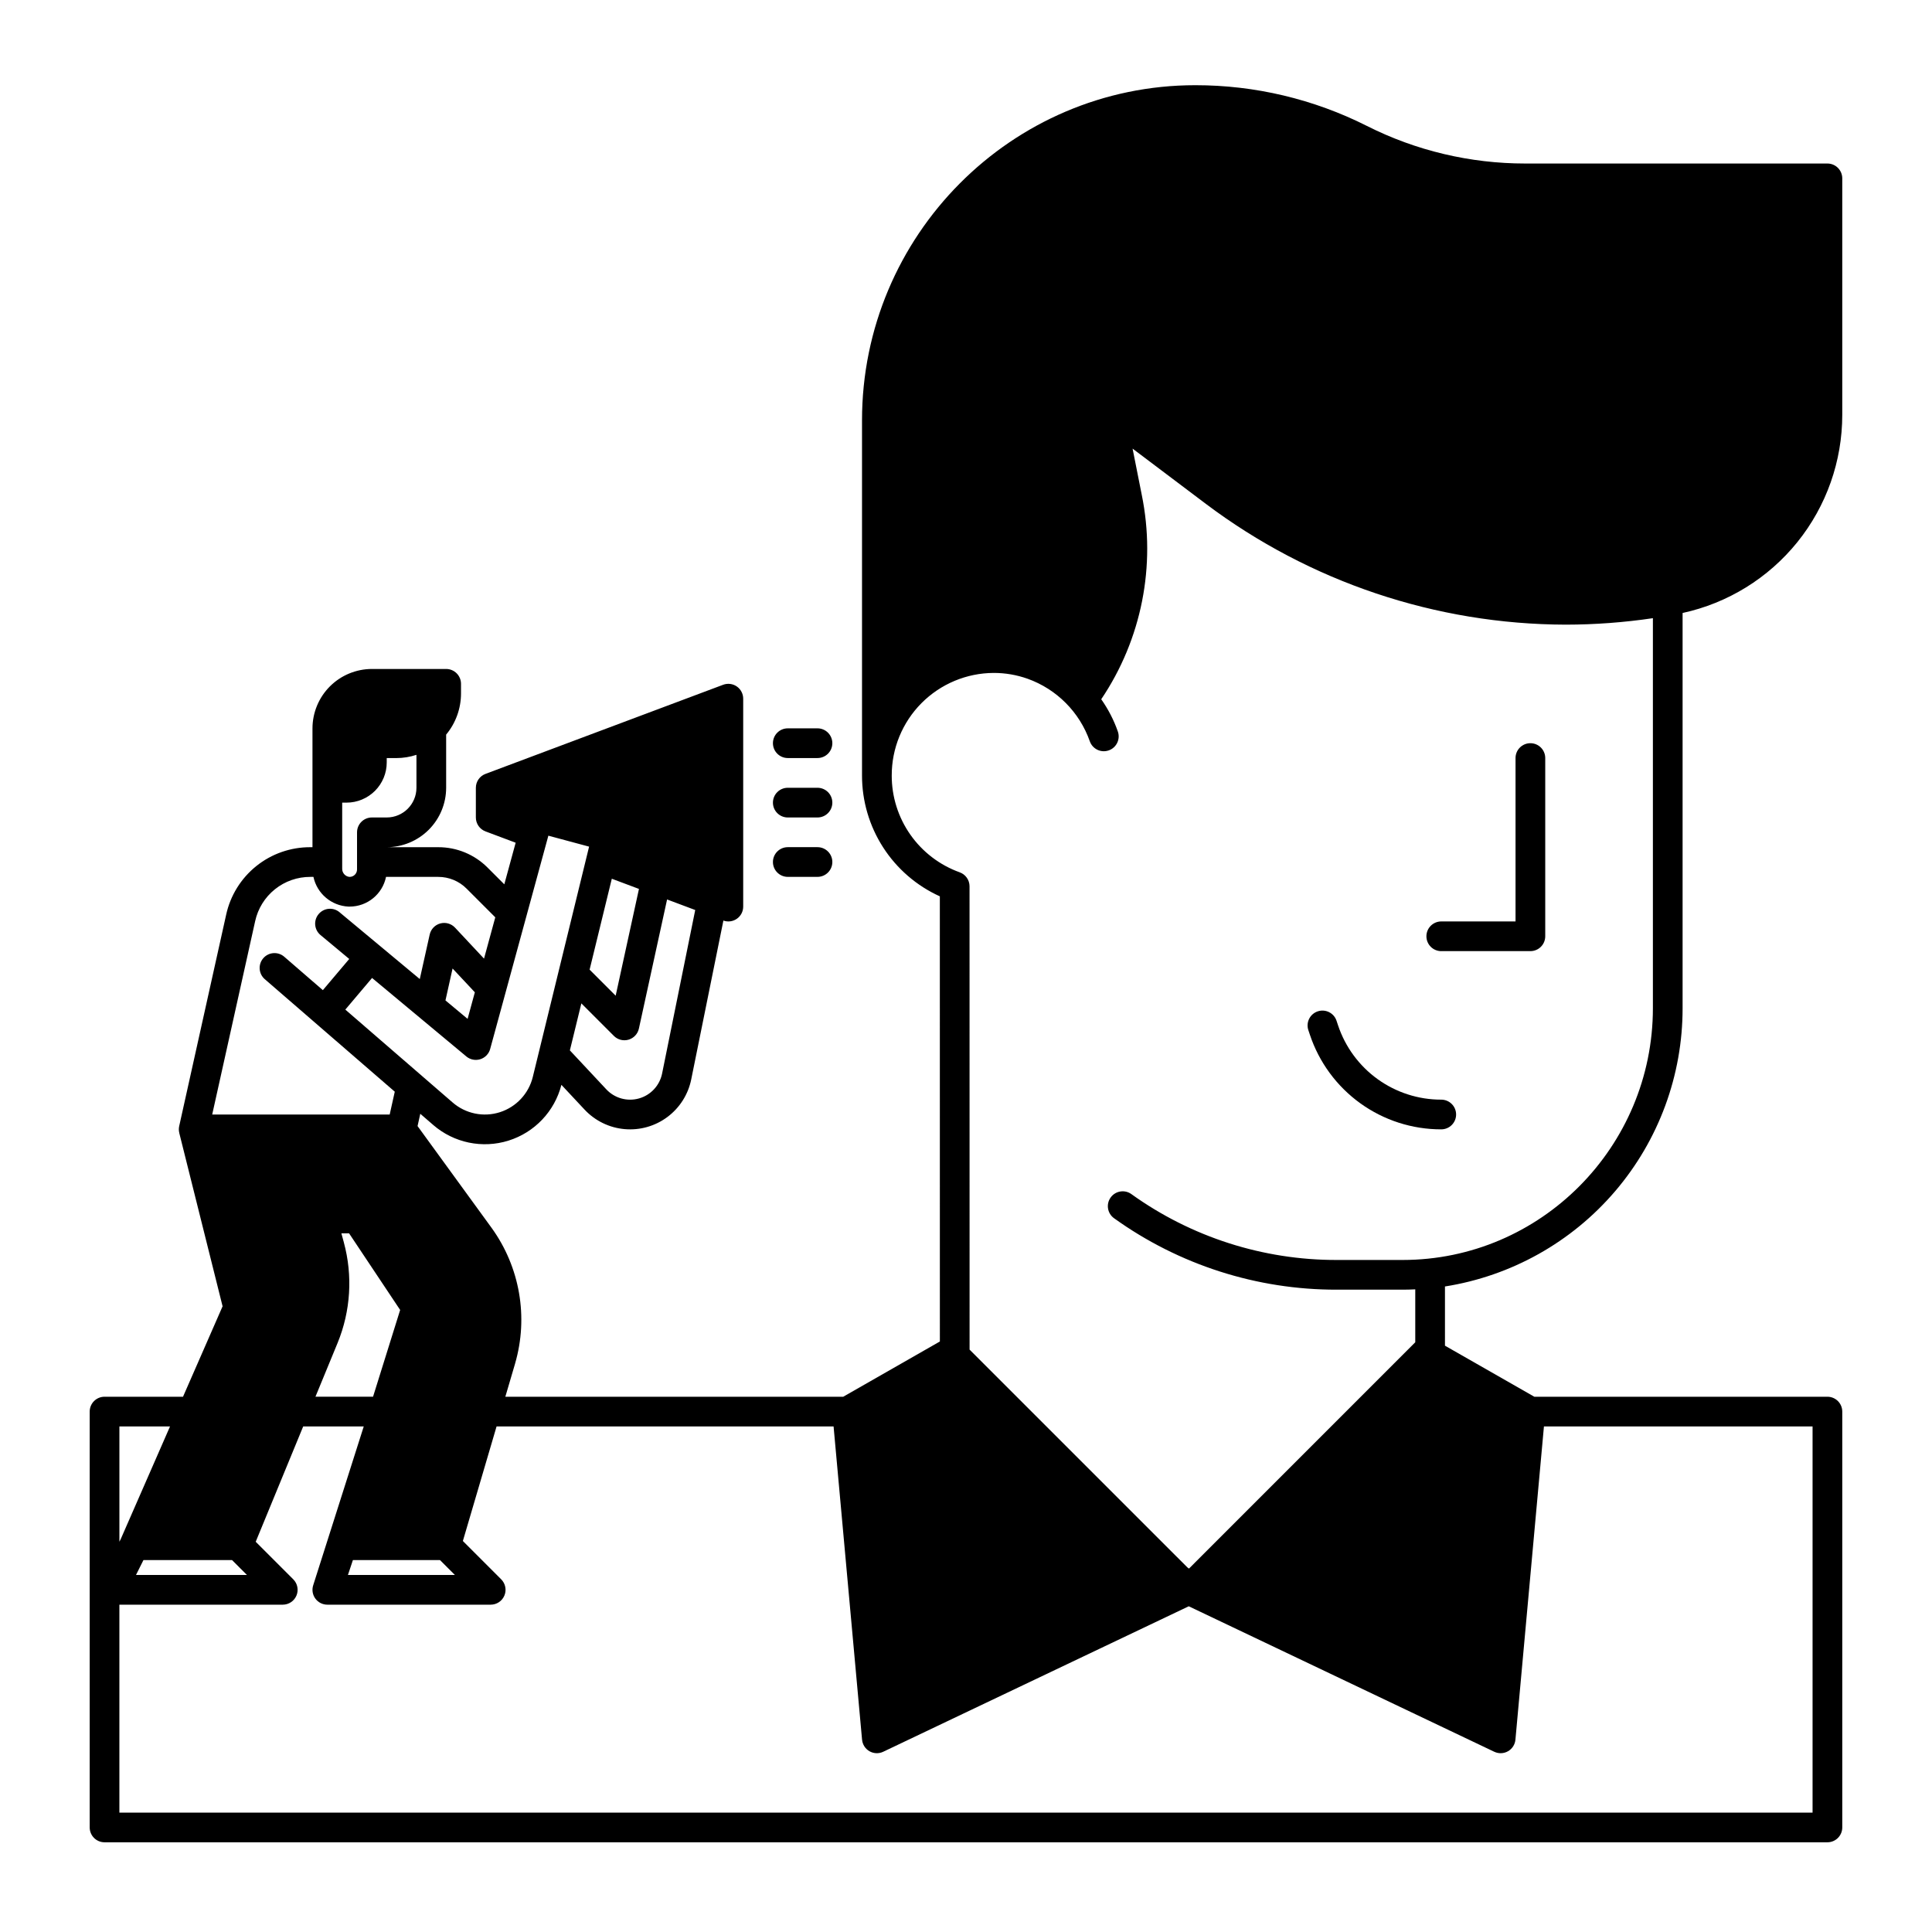 <?xml version="1.0" encoding="UTF-8"?>
<!-- Uploaded to: ICON Repo, www.iconrepo.com, Generator: ICON Repo Mixer Tools -->
<svg fill="#000000" width="800px" height="800px" version="1.1" viewBox="144 144 512 512" xmlns="http://www.w3.org/2000/svg">
 <g>
  <path d="m526.93 484.93c17.566-2.777 33.566-11.734 45.113-25.262 11.547-13.527 17.883-30.734 17.863-48.52v-104.7c11.992-2.606 22.727-9.238 30.426-18.793 7.695-9.555 11.891-21.457 11.887-33.727v-62.656c0-1.043-0.414-2.047-1.152-2.785-0.738-0.738-1.738-1.152-2.781-1.152h-80.109c-7.25 0-14.477-0.844-21.531-2.516-7.066-1.672-13.906-4.168-20.387-7.438-14.109-7.113-29.688-10.812-45.488-10.801-48.703 0-88.328 39.848-88.328 88.824v94.129c0 6.754 1.945 13.363 5.602 19.039 3.656 5.68 8.875 10.18 15.023 12.969l0.008 117.97-25.613 14.641h-89.543l2.586-8.785h-0.004c3.582-12.309 1.281-25.578-6.223-35.969l-19.621-26.977 0.723-3.258 3.43 2.965v0.004c5.484 4.746 13.031 6.312 19.949 4.144 6.918-2.164 12.223-7.758 14.02-14.781l6.152 6.578c2.777 2.961 6.551 4.801 10.598 5.156 4.047 0.359 8.086-0.785 11.34-3.215 3.258-2.43 5.504-5.973 6.312-9.953l8.523-42.094-0.004-0.004c1.207 0.434 2.543 0.25 3.59-0.488 1.047-0.734 1.668-1.934 1.664-3.215v-55.105c0-1.289-0.633-2.496-1.691-3.231s-2.414-0.902-3.621-0.453l-62.977 23.617c-1.539 0.574-2.559 2.043-2.559 3.684v7.871c0 1.641 1.02 3.109 2.555 3.688l7.992 3-3.008 11.027-4.422-4.422c-3.465-3.481-8.18-5.434-13.094-5.418h-13.641c4.176-0.008 8.176-1.668 11.129-4.617 2.953-2.953 4.613-6.953 4.617-11.129v-14.094c2.547-3.066 3.941-6.93 3.938-10.914v-2.543c0-1.043-0.418-2.047-1.156-2.785-0.738-0.738-1.738-1.152-2.781-1.152h-19.68c-4.176 0.008-8.176 1.668-11.129 4.617-2.949 2.953-4.609 6.953-4.617 11.129v31.488h-0.551c-5.211-0.023-10.27 1.738-14.336 5-4.062 3.262-6.887 7.816-7.992 12.906l-12.445 56.023c-0.133 0.598-0.121 1.215 0.031 1.809h-0.008l11.48 45.93-10.488 23.965h-20.793c-2.176 0-3.938 1.762-3.938 3.934v110.21c0 1.043 0.414 2.043 1.152 2.781 0.738 0.738 1.738 1.152 2.785 1.152h456.58c1.043 0 2.043-0.414 2.781-1.152 0.738-0.738 1.152-1.738 1.152-2.781v-110.21c0-1.043-0.414-2.043-1.152-2.781-0.738-0.738-1.738-1.152-2.781-1.152h-77.676l-23.68-13.531zm-146.61-135.4c-0.02-7.184 2.816-14.082 7.879-19.184 5.066-5.098 11.945-7.981 19.129-8.012 3.07-0.008 6.113 0.516 9.004 1.543 7.711 2.762 13.766 8.852 16.48 16.578 0.723 2.051 2.969 3.129 5.019 2.406 2.051-0.719 3.129-2.965 2.406-5.016-1.066-3.035-2.547-5.906-4.398-8.535 10.707-15.887 14.574-35.41 10.738-54.18l-2.43-12.242 19.461 14.672c27.488 20.672 60.93 31.895 95.324 31.98 7.734-0.008 15.457-0.582 23.105-1.715v103.32c0 36.812-29.762 66.762-66.344 66.762h-17.41c-19.539 0.039-38.59-6.066-54.461-17.461-1.77-1.266-4.227-0.859-5.492 0.91-1.266 1.766-0.859 4.227 0.91 5.492 17.203 12.352 37.859 18.973 59.039 18.93h17.41c1.129 0 2.25-0.035 3.371-0.086v14.023l-59.969 59.977-0.422-0.316-57.719-57.715-0.012-122.78c0-1.668-1.047-3.152-2.617-3.711-5.277-1.898-9.84-5.379-13.062-9.969-3.223-4.59-4.949-10.066-4.941-15.676zm-95.121 79.867v0.004c-1.082 4.418-4.383 7.957-8.719 9.344-4.336 1.383-9.078 0.41-12.52-2.57l-28.445-24.621 7.086-8.383 24.984 20.801v0.004c1.031 0.855 2.426 1.129 3.703 0.727 1.277-0.402 2.262-1.426 2.613-2.719l15.422-56.52 10.793 2.902zm-23.145-20.277 1.883-8.461 5.902 6.309-1.922 7.043zm44.082-32.246 7.195 2.699-6.172 28.301-6.906-6.91zm13.328 51.625v0.004c-0.645 3.168-3.004 5.715-6.117 6.594-3.113 0.883-6.457-0.047-8.668-2.41l-9.656-10.324 3.043-12.457 8.621 8.621v0.004c1.02 1.016 2.508 1.398 3.891 0.992s2.43-1.531 2.738-2.938l7.469-34.219 7.457 2.797zm-72.973-67.859h-3.934c-2.176 0-3.938 1.766-3.938 3.938v9.84c0 0.523-0.207 1.023-0.574 1.391-0.371 0.371-0.871 0.578-1.395 0.578h-0.062c-1.117-0.125-1.945-1.094-1.902-2.215v-17.465h1.152c2.824 0 5.535-1.125 7.535-3.121 1.996-2 3.121-4.711 3.117-7.535v-1.152h2.543c1.812 0 3.609-0.293 5.332-0.859v8.73c-0.008 4.348-3.527 7.867-7.875 7.871zm-34.875 27.492c0.727-3.34 2.578-6.328 5.242-8.465 2.668-2.141 5.984-3.297 9.402-3.281h0.805c0.953 4.426 4.766 7.66 9.289 7.871h0.305c4.676 0 8.703-3.293 9.645-7.871h13.828c2.824-0.008 5.535 1.113 7.527 3.117l7.598 7.598-2.984 10.945-7.684-8.211c-0.996-1.066-2.504-1.496-3.91-1.109-1.41 0.383-2.488 1.516-2.805 2.941l-2.625 11.793-21.277-17.711 0.004-0.004c-1.672-1.391-4.152-1.164-5.543 0.508-1.395 1.672-1.164 4.152 0.504 5.543l7.617 6.34-6.992 8.266-10.27-8.887 0.004 0.004c-1.648-1.398-4.113-1.211-5.523 0.422-1.414 1.633-1.25 4.098 0.371 5.527l34.477 29.84-1.348 6.055h-47.035zm25.906 169.31h23.086l3.938 3.938h-28.336zm-2.391-84.176-0.66-2.414h2.043l13.531 20.301-7.184 22.996h-15.262l5.875-14.27c3.461-8.449 4.043-17.801 1.652-26.613zm-53.117 84.176h23.488l3.938 3.938h-29.395zm7.047-35.426-13.047 29.82-0.371 0.738v-30.555zm364.1 0 71.188 0.004v102.34h-448.71v-55.105h43.297c1.594 0 3.027-0.957 3.637-2.43 0.609-1.469 0.273-3.164-0.852-4.289l-9.953-9.953 12.582-30.559h16.047l-13.383 42.051c-0.398 1.199-0.199 2.519 0.539 3.543 0.738 1.027 1.926 1.637 3.191 1.637h43.297c1.59 0 3.027-0.957 3.637-2.43 0.609-1.469 0.27-3.164-0.855-4.289l-10.156-10.156 8.93-30.355h89.312l7.547 83.012h0.004c0.117 1.281 0.852 2.426 1.969 3.062 1.117 0.637 2.477 0.688 3.637 0.133l80.969-38.551 80.965 38.555v-0.004c1.16 0.555 2.519 0.504 3.637-0.133 1.117-0.637 1.855-1.781 1.969-3.062z"/>
  <path d="m352.77 360.64h7.871c2.176 0 3.938-1.762 3.938-3.934 0-2.176-1.762-3.938-3.938-3.938h-7.871c-2.172 0-3.934 1.762-3.934 3.938 0 2.172 1.762 3.934 3.934 3.934z"/>
  <path d="m352.77 344.89h7.871c2.176 0 3.938-1.762 3.938-3.938 0-2.172-1.762-3.934-3.938-3.934h-7.871c-2.172 0-3.934 1.762-3.934 3.934 0 2.176 1.762 3.938 3.934 3.938z"/>
  <path d="m352.77 376.38h7.871c2.176 0 3.938-1.762 3.938-3.938 0-2.172-1.762-3.934-3.938-3.934h-7.871c-2.172 0-3.934 1.762-3.934 3.934 0 2.176 1.762 3.938 3.934 3.938z"/>
  <path d="m491.13 418.2c2.43 7.309 7.102 13.668 13.352 18.176 6.25 4.504 13.762 6.922 21.465 6.914 2.176 0 3.938-1.762 3.938-3.934 0-2.176-1.762-3.938-3.938-3.938-6.051 0.008-11.953-1.895-16.863-5.434-4.91-3.539-8.582-8.535-10.492-14.277l-0.402-1.211c-0.691-2.055-2.914-3.16-4.973-2.477-2.055 0.684-3.172 2.902-2.496 4.965z"/>
  <path d="m525.95 396.06h23.617c1.043 0 2.047-0.414 2.785-1.152 0.738-0.738 1.152-1.738 1.152-2.785v-47.23c0-2.176-1.762-3.938-3.938-3.938-2.172 0-3.934 1.762-3.934 3.938v43.297h-19.684c-2.172 0-3.934 1.762-3.934 3.934 0 2.176 1.762 3.938 3.934 3.938z"/>
 </g>
</svg>